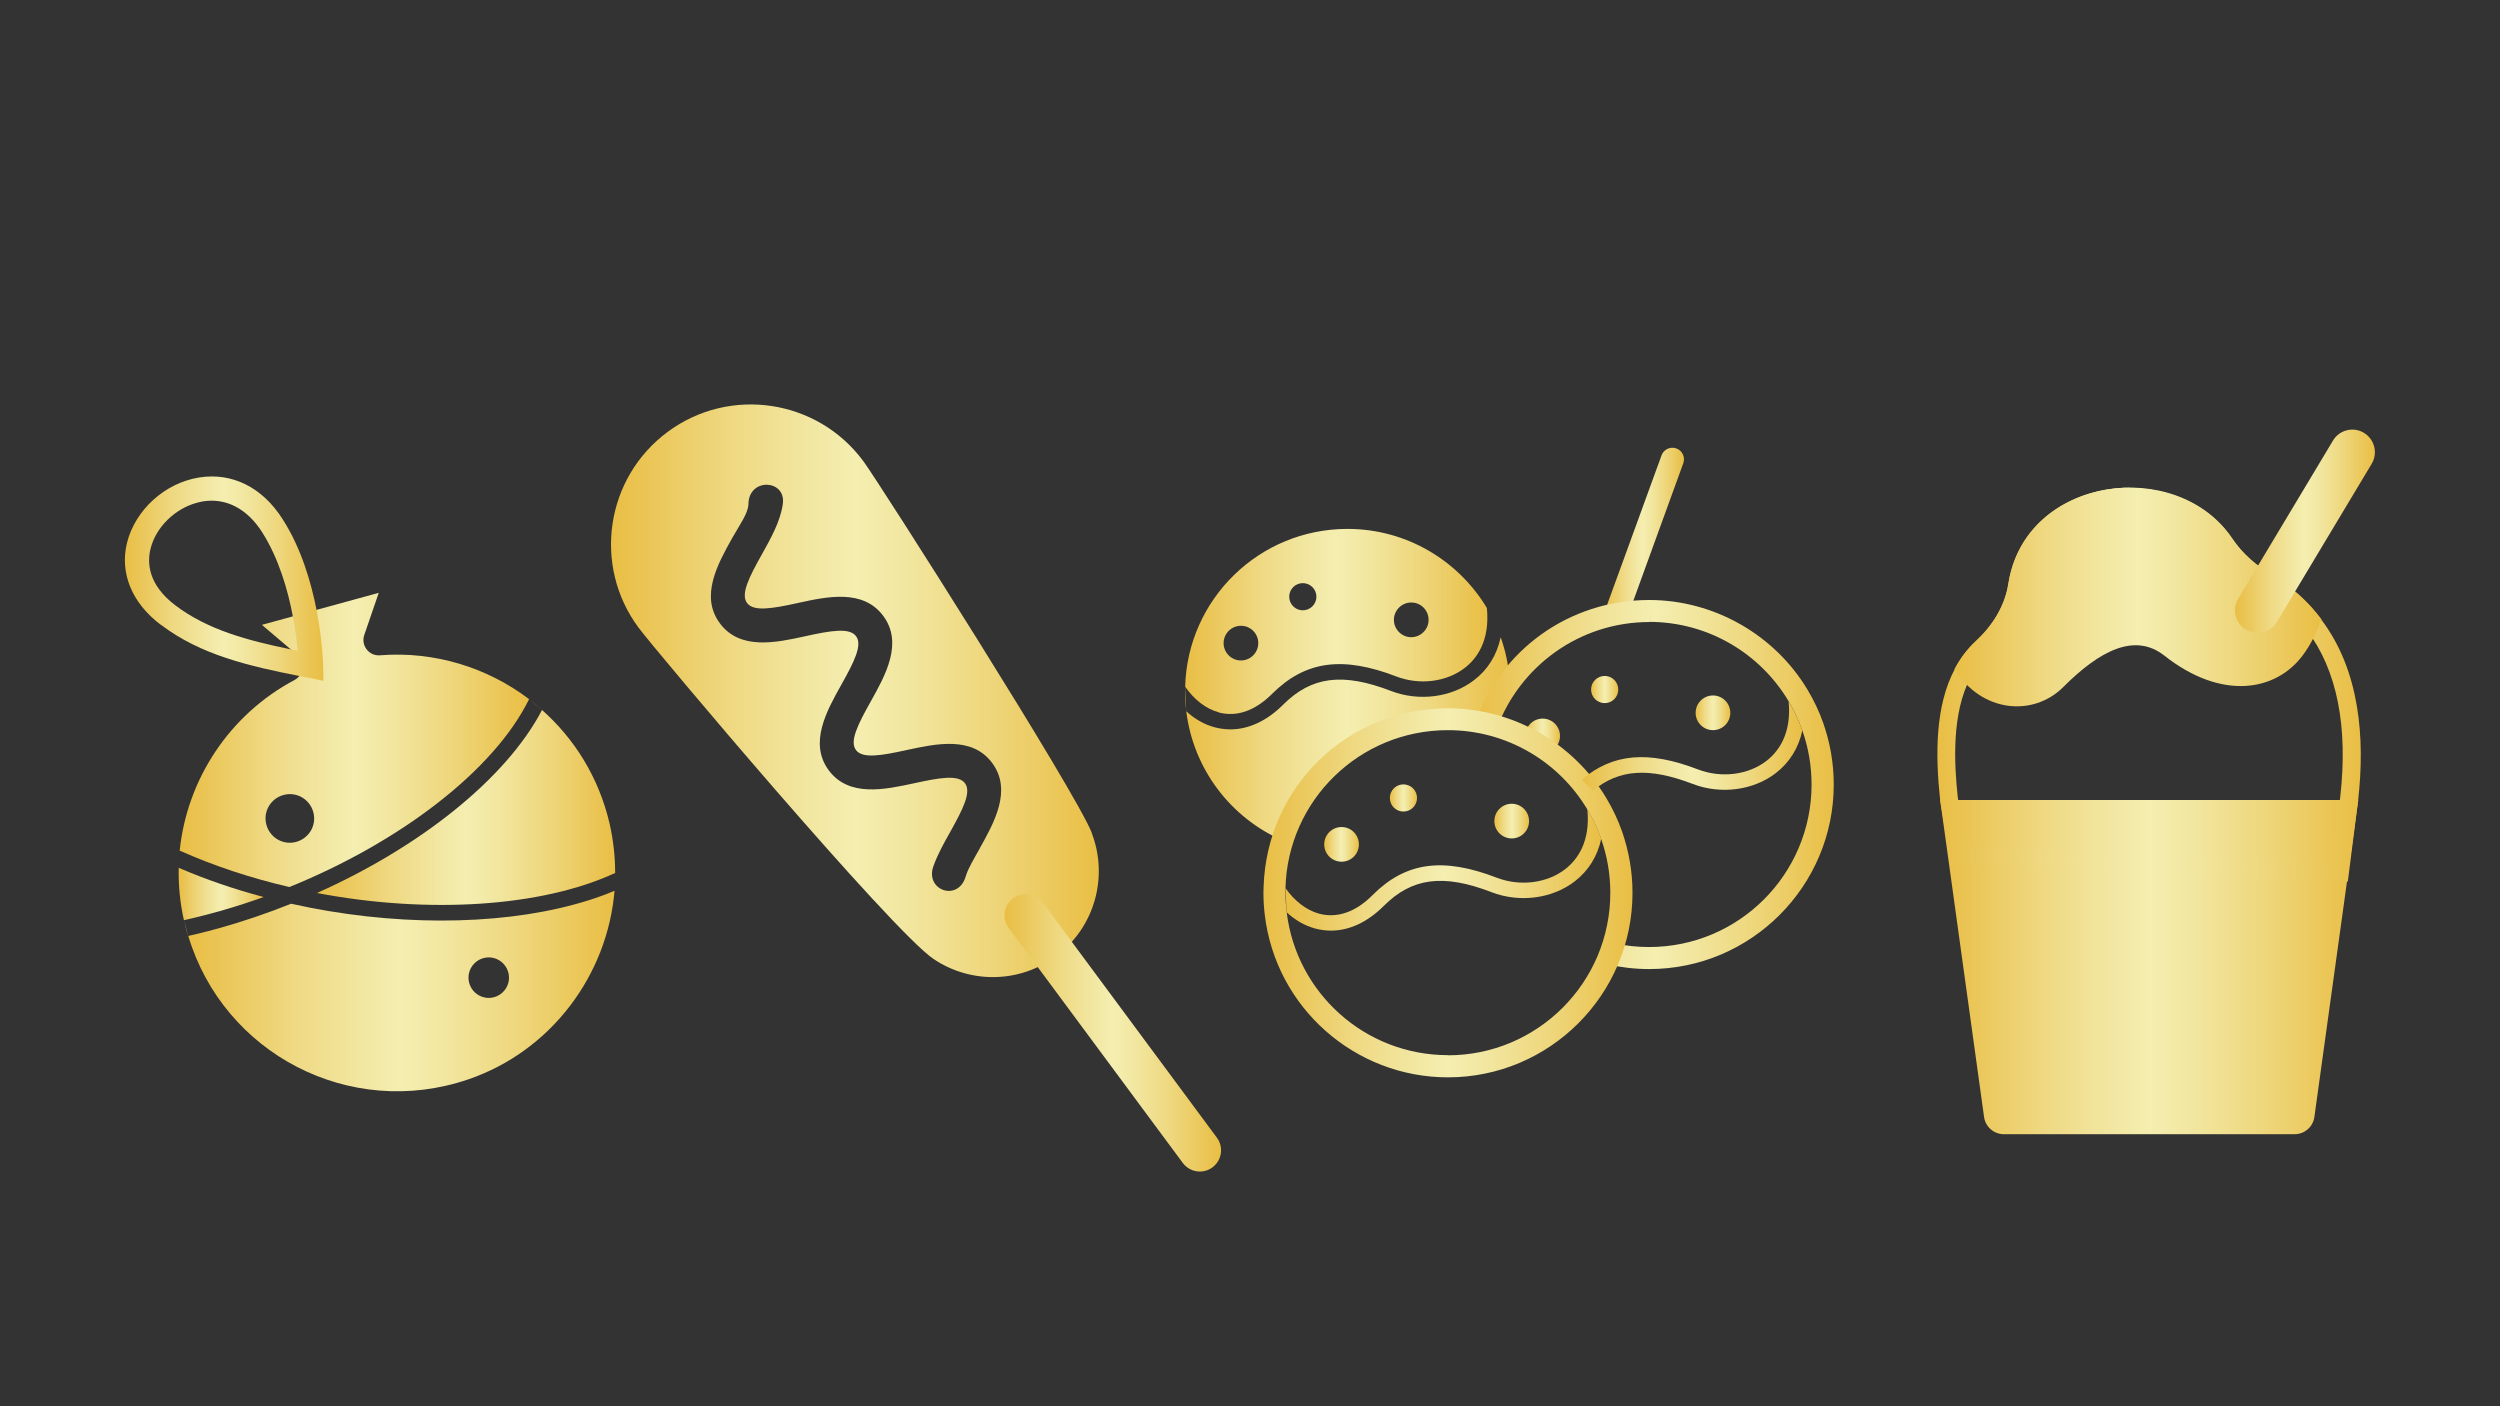 <?xml version="1.0" encoding="UTF-8"?><svg id="_レイヤー_2" xmlns="http://www.w3.org/2000/svg" xmlns:xlink="http://www.w3.org/1999/xlink" viewBox="0 0 160 90"><rect x="0" y="0" width="160" height="90" fill="#333333" stroke="none"/><defs><style>.cls-1{fill:none;}.cls-2{fill:url(#_新規グラデーションスウォッチ_2);}.cls-3{fill:url(#_新規グラデーションスウォッチ_2-2);}.cls-4{fill:url(#_新規グラデーションスウォッチ_2-3);}.cls-5{fill:url(#_新規グラデーションスウォッチ_2-9);}.cls-6{fill:url(#_新規グラデーションスウォッチ_2-4);}.cls-7{fill:url(#_新規グラデーションスウォッチ_2-5);}.cls-8{fill:url(#_新規グラデーションスウォッチ_2-6);}.cls-9{fill:url(#_新規グラデーションスウォッチ_2-7);}.cls-10{fill:url(#_新規グラデーションスウォッチ_2-8);}.cls-11{fill:url(#_新規グラデーションスウォッチ_2-19);}.cls-12{fill:url(#_新規グラデーションスウォッチ_2-18);}.cls-13{fill:url(#_新規グラデーションスウォッチ_2-11);}.cls-14{fill:url(#_新規グラデーションスウォッチ_2-10);}.cls-15{fill:url(#_新規グラデーションスウォッチ_2-13);}.cls-16{fill:url(#_新規グラデーションスウォッチ_2-12);}.cls-17{fill:url(#_新規グラデーションスウォッチ_2-15);}.cls-18{fill:url(#_新規グラデーションスウォッチ_2-14);}.cls-19{fill:url(#_新規グラデーションスウォッチ_2-17);}.cls-20{fill:url(#_新規グラデーションスウォッチ_2-16);}.cls-21{fill:url(#_新規グラデーションスウォッチ_2-26);}.cls-22{fill:url(#_新規グラデーションスウォッチ_2-25);}.cls-23{fill:url(#_新規グラデーションスウォッチ_2-20);}.cls-24{fill:url(#_新規グラデーションスウォッチ_2-22);}.cls-25{fill:url(#_新規グラデーションスウォッチ_2-21);}.cls-26{fill:url(#_新規グラデーションスウォッチ_2-24);}.cls-27{fill:url(#_新規グラデーションスウォッチ_2-23);}</style><linearGradient id="_新規グラデーションスウォッチ_2" x1="11.44" y1="57.22" x2="16.88" y2="57.22" gradientUnits="userSpaceOnUse"><stop offset="0" stop-color="#e9be44"/><stop offset=".06" stop-color="#eac453"/><stop offset=".26" stop-color="#efda85"/><stop offset=".42" stop-color="#f2e8a4"/><stop offset=".5" stop-color="#f4eeb0"/><stop offset=".6" stop-color="#f2e7a1"/><stop offset=".78" stop-color="#eed67b"/><stop offset="1" stop-color="#e9be44"/></linearGradient><linearGradient id="_新規グラデーションスウォッチ_2-2" x1="20.27" y1="51.34" x2="39.38" y2="51.34" xlink:href="#_新規グラデーションスウォッチ_2"/><linearGradient id="_新規グラデーションスウォッチ_2-3" x1="11.51" y1="47.36" x2="33.88" y2="47.36" xlink:href="#_新規グラデーションスウォッチ_2"/><linearGradient id="_新規グラデーションスウォッチ_2-4" x1="12.04" y1="63.42" x2="39.33" y2="63.42" xlink:href="#_新規グラデーションスウォッチ_2"/><linearGradient id="_新規グラデーションスウォッチ_2-5" x1="11.78" y1="59.4" x2="12.04" y2="59.4" xlink:href="#_新規グラデーションスウォッチ_2"/><linearGradient id="_新規グラデーションスウォッチ_2-6" x1="11.78" y1="58.9" x2="11.78" y2="58.9" xlink:href="#_新規グラデーションスウォッチ_2"/><linearGradient id="_新規グラデーションスウォッチ_2-7" x1="8" y1="37.03" x2="20.69" y2="37.03" xlink:href="#_新規グラデーションスウォッチ_2"/><linearGradient id="_新規グラデーションスウォッチ_2-8" x1="39.11" y1="44.21" x2="70.34" y2="44.21" xlink:href="#_新規グラデーションスウォッチ_2"/><linearGradient id="_新規グラデーションスウォッチ_2-9" x1="64.3" y1="66.1" x2="78.15" y2="66.1" xlink:href="#_新規グラデーションスウォッチ_2"/><linearGradient id="_新規グラデーションスウォッチ_2-10" x1="124.17" y1="61.9" x2="150.93" y2="61.9" xlink:href="#_新規グラデーションスウォッチ_2"/><linearGradient id="_新規グラデーションスウォッチ_2-11" x1="123.99" y1="43.81" x2="151.1" y2="43.81" xlink:href="#_新規グラデーションスウォッチ_2"/><linearGradient id="_新規グラデーションスウォッチ_2-12" x1="125.1" y1="38.21" x2="148.57" y2="38.21" xlink:href="#_新規グラデーションスウォッチ_2"/><linearGradient id="_新規グラデーションスウォッチ_2-13" x1="143.04" y1="34" x2="152" y2="34" xlink:href="#_新規グラデーションスウォッチ_2"/><linearGradient id="_新規グラデーションスウォッチ_2-14" x1="102.52" y1="34.15" x2="107.77" y2="34.15" xlink:href="#_新規グラデーションスウォッチ_2"/><linearGradient id="_新規グラデーションスウォッチ_2-15" x1="108.51" y1="45.62" x2="110.74" y2="45.62" xlink:href="#_新規グラデーションスウォッチ_2"/><linearGradient id="_新規グラデーションスウォッチ_2-16" x1="101.83" y1="44.13" x2="103.56" y2="44.13" xlink:href="#_新規グラデーションスウォッチ_2"/><linearGradient id="_新規グラデーションスウォッチ_2-17" x1="97.62" y1="47.1" x2="99.85" y2="47.1" xlink:href="#_新規グラデーションスウォッチ_2"/><linearGradient id="_新規グラデーションスウォッチ_2-18" x1="75.84" y1="39.78" x2="95.19" y2="39.78" xlink:href="#_新規グラデーションスウォッチ_2"/><linearGradient id="_新規グラデーションスウォッチ_2-19" x1="75.83" y1="47.32" x2="96.6" y2="47.32" xlink:href="#_新規グラデーションスウォッチ_2"/><linearGradient id="_新規グラデーションスウォッチ_2-20" x1="94.39" y1="50.2" x2="117.35" y2="50.2" xlink:href="#_新規グラデーションスウォッチ_2"/><linearGradient id="_新規グラデーションスウォッチ_2-21" x1="80.86" y1="57.13" x2="104.48" y2="57.13" xlink:href="#_新規グラデーションスウォッチ_2"/><linearGradient id="_新規グラデーションスウォッチ_2-22" x1="82.28" y1="55.67" x2="102.48" y2="55.67" xlink:href="#_新規グラデーションスウォッチ_2"/><linearGradient id="_新規グラデーションスウォッチ_2-23" x1="95.64" y1="52.55" x2="97.87" y2="52.55" xlink:href="#_新規グラデーションスウォッチ_2"/><linearGradient id="_新規グラデーションスウォッチ_2-24" x1="88.95" y1="51.07" x2="90.69" y2="51.07" xlink:href="#_新規グラデーションスウォッチ_2"/><linearGradient id="_新規グラデーションスウォッチ_2-25" x1="84.74" y1="54.04" x2="86.97" y2="54.04" xlink:href="#_新規グラデーションスウォッチ_2"/><linearGradient id="_新規グラデーションスウォッチ_2-26" x1="101.24" y1="47.72" x2="115.35" y2="47.72" xlink:href="#_新規グラデーションスウォッチ_2"/></defs><g id="_ティアラの強み-A"><path class="cls-2" d="M11.44,55.54c-.03,1.11.08,2.23.33,3.35h0c1.72-.38,3.43-.88,5.1-1.48-1.87-.5-3.7-1.12-5.43-1.87Z"/><path class="cls-3" d="M20.27,57.15h0c7.1,1.35,14.37.91,19.1-1.28,0-1.06-.12-2.12-.36-3.18-.69-2.93-2.24-5.41-4.32-7.25-.26-.23-.53-.45-.81-.67.28.21.55.43.81.67-2.31,4.42-7.85,8.79-14.42,11.72Z"/><path class="cls-4" d="M33.88,44.76c-2.68-2.04-6.08-3.1-9.57-2.82-.7.05-1.22-.63-1-1.29l.93-2.71-7.48,2.05,1.85,1.57.41.35c.42.35.45.96.14,1.35-.08.1-.18.19-.31.26-4.15,2.2-6.88,6.34-7.35,10.92,2.22.99,4.6,1.77,7.02,2.33h0c7.05-2.86,13.08-7.43,15.34-12.02ZM18.96,53.88c-.83.23-1.68-.26-1.91-1.09-.23-.83.26-1.68,1.09-1.91.83-.23,1.68.26,1.91,1.09s-.26,1.68-1.09,1.91Z"/><path class="cls-6" d="M18.63,57.84h0c-1.53.61-3.11,1.15-4.7,1.59-.62.17-1.25.33-1.88.47,2.25,7.52,10.33,11.77,17.92,9.18,5.32-1.82,8.91-6.69,9.36-12.07-.78.33-1.63.62-2.52.86-5.1,1.4-11.8,1.4-18.17-.03ZM31.62,63.82c-.69.19-1.4-.22-1.59-.91s.22-1.4.91-1.59,1.4.22,1.59.91c.19.69-.22,1.4-.91,1.59Z"/><path class="cls-7" d="M11.94,59.56c.03.11.06.23.1.34l-.26-1c.05.22.1.44.16.66Z"/><polygon class="cls-8" points="11.78 58.9 11.78 58.9 11.78 58.9 11.78 58.9"/><path class="cls-9" d="M10.29,39.98c2.57,1.95,5.63,2.64,8.89,3.29l.58.11.94.19-.02-.96c0-.12-.04-1.62-.42-3.57-.35-1.79-.99-3.97-2.17-5.81-1.29-2.04-3.24-3.01-5.35-2.67-2.19.35-4.08,2.07-4.61,4.17-.48,1.93.3,3.85,2.15,5.25ZM9.64,35.1c.34-1.36,1.55-2.54,2.95-2.92.13-.04.26-.06.39-.09,1.48-.24,2.83.46,3.79,1.96,1.07,1.68,1.66,3.73,1.97,5.39.17.87.26,1.65.31,2.21-.15-.03-.3-.06-.44-.09-2.75-.57-5.31-1.24-7.39-2.82-1.73-1.31-1.82-2.71-1.58-3.64Z"/><path class="cls-10" d="M69.87,53.29c-1.04-2.65-13.57-22.36-14.62-23.78-2.94-3.97-8.55-4.81-12.52-1.87-3.97,2.94-4.81,8.55-1.87,12.52,1.05,1.42,16.2,19.4,18.88,21.21,2.32,1.57,5.46,1.59,7.84-.17,2.51-1.86,3.37-5.13,2.28-7.91ZM62.7,54.31c-.38.68-.74,1.26-.89,1.77-.49,1.67-2.61.89-2.08-.62.27-.77.69-1.52,1.08-2.21.82-1.47,1.37-2.55.95-3.12-.42-.57-1.62-.36-3.26,0-1.86.4-4.17.91-5.46-.83-1.29-1.74-.13-3.81.8-5.47.82-1.46,1.37-2.55.95-3.11-.42-.57-1.62-.36-3.26,0-1.86.41-4.17.91-5.46-.83-1.29-1.74-.13-3.81.8-5.47.49-.87,1.02-1.58,1.03-2.17.03-1.7,2.42-1.57,2.2,0-.15,1.12-.79,2.24-1.34,3.23-.82,1.46-1.37,2.55-.95,3.11.42.57,1.62.36,3.26,0,1.86-.41,4.17-.91,5.46.83,1.29,1.74.13,3.81-.8,5.47-.82,1.46-1.37,2.55-.95,3.11.42.57,1.62.36,3.26,0,1.86-.4,4.17-.91,5.46.83,1.29,1.74.13,3.81-.8,5.47Z"/><path class="cls-5" d="M77.6,74.71c-.6.45-1.45.32-1.9-.28l-11.14-15.04c-.45-.6-.32-1.45.28-1.9s1.45-.32,1.9.28l11.14,15.04c.45.6.32,1.45-.28,1.9Z"/><path class="cls-14" d="M146.85,72.59h-18.6c-.64,0-1.18-.47-1.27-1.1l-2.81-20.29h26.76l-2.81,20.29c-.09.63-.63,1.1-1.27,1.1Z"/><path class="cls-13" d="M136.33,31.21v1.16c2.36,0,4.45,1.03,5.6,2.76.68,1.02,1.64,1.91,2.86,2.64,1.14.69,2.1,1.55,2.85,2.56,1.94,2.57,2.65,6.18,2.13,10.73l-.53,4.15-23.43-1.07-.51-3.09c-.24-2.21-.4-5.4.81-7.68.3-.57.68-1.06,1.13-1.48,1.34-1.24,2.19-2.74,2.44-4.34.4-2.58,2.61-5.18,6.64-5.18v-1.16M136.33,31.21c-3.57,0-7.16,2.11-7.79,6.16-.23,1.43-1.02,2.69-2.08,3.67-.57.52-1.02,1.13-1.36,1.79-1.24,2.34-1.25,5.42-.93,8.38l.66,4.05,25.43,1.16.66-5.2c.45-3.95.12-8.3-2.36-11.57-.81-1.09-1.86-2.05-3.18-2.85-.98-.59-1.86-1.34-2.5-2.29-1.47-2.2-4.02-3.27-6.57-3.27h0Z"/><path class="cls-16" d="M148.57,39.63c-.29.82-.68,1.63-1.2,2.32-1.73,2.31-5.2,2.89-8.85.01-1.91-1.5-4.16-.3-6.47,2.01-1.92,1.92-5.24,1.65-6.96-1.15.35-.66.8-1.27,1.36-1.79,1.06-.98,1.86-2.24,2.08-3.67,1.08-6.94,10.82-8.17,14.35-2.88.64.95,1.52,1.71,2.5,2.29,1.32.8,2.37,1.76,3.18,2.85Z"/><path class="cls-15" d="M144.48,40.51c-.25,0-.51-.07-.74-.21-.68-.41-.91-1.3-.5-1.98l6.07-10.12c.41-.69,1.3-.91,1.98-.5.68.41.91,1.3.5,1.98l-6.07,10.12c-.27.45-.75.7-1.24.7Z"/><path class="cls-18" d="M104.1,39.64l3.63-9.99c.14-.39-.06-.81-.44-.95-.39-.14-.81.06-.95.44l-3.81,10.46,1.57.03Z"/><circle class="cls-17" cx="109.63" cy="45.62" r="1.11"/><circle class="cls-20" cx="102.7" cy="44.13" r=".87"/><circle class="cls-19" cx="98.73" cy="47.1" r="1.11"/><path class="cls-12" d="M77.97,45.59c1.16.32,2.35-.09,3.45-1.19,2.11-2.1,4.49-2.44,7.96-1.1,1.48.56,3.19.35,4.36-.55.77-.59,1.63-1.74,1.42-3.84-1.82-3.03-5.14-5.06-8.92-5.06-5.65,0-10.24,4.49-10.39,10.1.58.83,1.32,1.41,2.13,1.63ZM90.32,38.56c.62,0,1.11.5,1.11,1.11s-.5,1.11-1.11,1.11-1.11-.5-1.11-1.11.5-1.11,1.11-1.11ZM83.38,37.32c.48,0,.87.39.87.87s-.39.87-.87.87-.87-.39-.87-.87.39-.87.87-.87ZM79.42,40.05c.62,0,1.11.5,1.11,1.11s-.5,1.11-1.11,1.11-1.11-.5-1.11-1.11.5-1.11,1.11-1.11Z"/><path class="cls-11" d="M96.04,40.8c-.24,1.12-.82,2.06-1.7,2.73-1.44,1.11-3.53,1.38-5.32.69-3.09-1.19-5.09-.93-6.9.88-1.04,1.04-2.21,1.58-3.38,1.58-.35,0-.69-.05-1.03-.14-.65-.18-1.26-.53-1.8-1.03l-.07-1.56c0,.1,0,.2,0,.3,0,.43.02.85.08,1.26.45,3.72,2.85,6.83,6.16,8.28,1.27.56,1.33-3.42,2.38-4.47.72-.72,3.73-2.19,6.35-2.82s4.6-.38,4.94-1.41c.09-.26.88-1.37.86-1.64-.07-.92-.26-1.81-.56-2.64Z"/><path class="cls-23" d="M105.54,39.8c3.79,0,7.11,2.03,8.92,5.06.36.59.65,1.22.89,1.89.38,1.08.59,2.24.59,3.46,0,5.74-4.66,10.4-10.4,10.4-.76,0-1.51-.08-2.22-.24l-.48,1.34c.87.2,1.78.31,2.71.31,6.51,0,11.81-5.3,11.81-11.81,0-1.35-.23-2.67-.67-3.93-.26-.74-.6-1.46-1.01-2.14-2.12-3.54-6.01-5.74-10.13-5.74h0c-5.18,0-9.55,3.26-11.15,7.89l1.41.3c1.47-3.96,5.28-6.78,9.75-6.78"/><path class="cls-25" d="M103.81,53.21c-.26-.74-.6-1.46-1.01-2.14-2.12-3.54-6.01-5.74-10.13-5.74-6.43,0-11.6,5.02-11.8,11.43,0,.13-.01.26-.01.38,0,.5.03.98.09,1.44.71,5.9,5.75,10.37,11.72,10.37,6.51,0,11.81-5.3,11.81-11.81,0-1.35-.23-2.67-.67-3.93ZM92.67,67.53c-5.32,0-9.7-3.99-10.32-9.14-.05-.41-.08-.83-.08-1.26,0-.1,0-.2,0-.3.15-5.61,4.74-10.1,10.39-10.1,3.79,0,7.11,2.03,8.92,5.06.36.59.65,1.22.89,1.89.38,1.08.59,2.24.59,3.46,0,5.74-4.66,10.4-10.4,10.4Z"/><path class="cls-24" d="M82.35,58.39c.54.5,1.15.85,1.8,1.03.34.09.68.14,1.03.14,1.17,0,2.34-.54,3.38-1.58,1.81-1.81,3.81-2.07,6.9-.88,1.79.69,3.88.42,5.32-.69.88-.68,1.46-1.61,1.7-2.73-.23-.66-.53-1.29-.89-1.89.21,2.1-.65,3.24-1.42,3.84-1.17.9-2.88,1.11-4.36.55-3.47-1.34-5.85-1.01-7.96,1.1-1.09,1.1-2.29,1.51-3.45,1.19-.81-.23-1.55-.81-2.13-1.63l.07,1.56Z"/><circle class="cls-27" cx="96.75" cy="52.55" r="1.11"/><circle class="cls-26" cx="89.82" cy="51.07" r=".87"/><circle class="cls-22" cx="85.86" cy="54.04" r="1.11"/><path class="cls-21" d="M114.47,44.86c.21,2.1-.65,3.24-1.42,3.84-1.17.9-2.88,1.11-4.36.55-3.2-1.23-5.46-1.04-7.45.64l.71.71c1.68-1.38,3.58-1.5,6.38-.43,1.79.69,3.88.42,5.32-.69.88-.68,1.46-1.61,1.7-2.73-.23-.66-.53-1.29-.89-1.89Z"/><rect class="cls-1" width="160" height="90"/></g></svg>